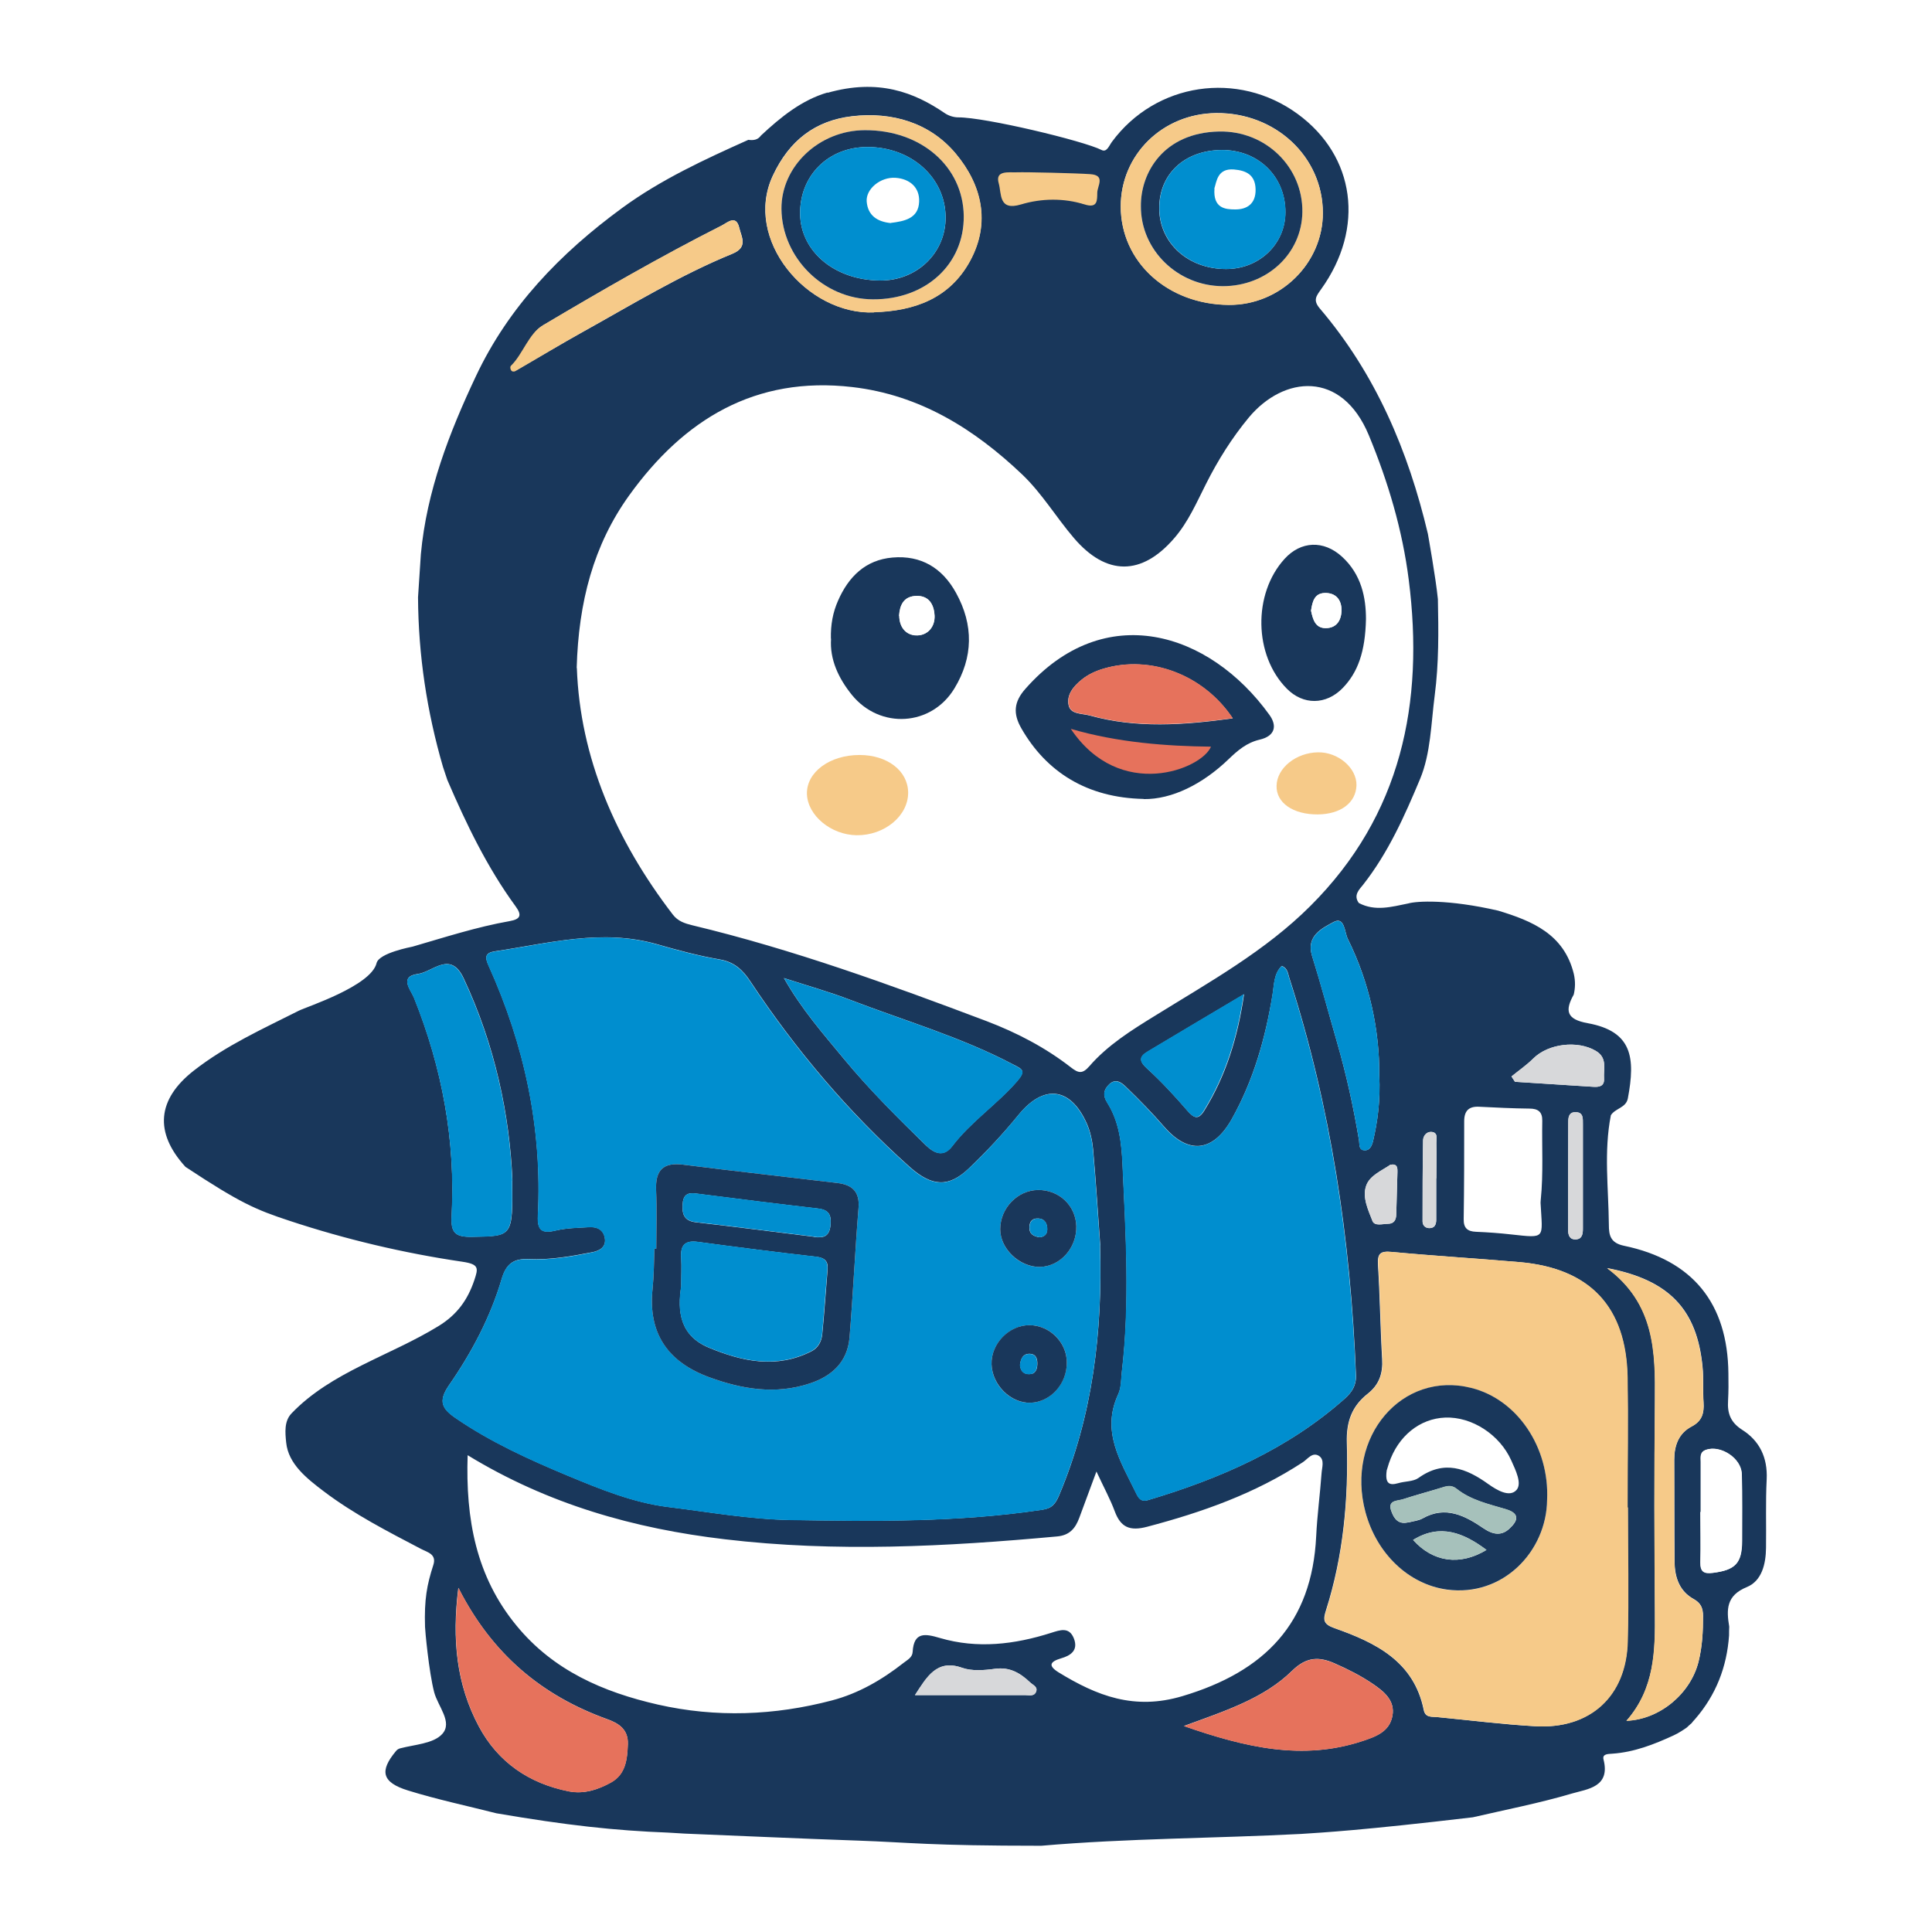 <?xml version="1.0" encoding="UTF-8"?>
<svg id="Layer_2" data-name="Layer 2" xmlns="http://www.w3.org/2000/svg" viewBox="0 0 116.05 116.05">
  <defs>
    <style>
      .cls-1 {
        fill: #f6ca89;
      }

      .cls-1, .cls-2, .cls-3, .cls-4, .cls-5, .cls-6, .cls-7 {
        stroke-width: 0px;
      }

      .cls-2 {
        fill: #19375b;
      }

      .cls-3 {
        fill: #d7d8da;
      }

      .cls-4 {
        fill: #a6c1bb;
      }

      .cls-5 {
        fill: #fff;
      }

      .cls-6 {
        fill: #e6725c;
      }

      .cls-7 {
        fill: #008ecf;
      }
    </style>
  </defs>
  <g id="Layer_1-2" data-name="Layer 1">
    <rect class="cls-5" width="116.05" height="116.05"/>
    <g>
      <path class="cls-5" d="M45.26,19.18s18.63,3.62,20.81,3.05,10.71-2.58,12.16-1.5c1.45,1.09,4.64,4.33,4.64,4.33l2.58,9.33-.57,11.36-3.43,6.66-6.73,5.49,4.94,27.23.32,3.4-.89,8.81s-2.86,3.64-3.48,3.58-7.07,2.98-7.19,2.58-4.22-2.8-4.85-3.05-2.37-.79-2.91-.81-3.82-.02-4.37,0-1.35.68-1.7.98-2.78,1.39-3.17,1.74-.66,2.86-2.16,2.74c-1.51-.12-6.84-1.85-7.61-1.82s-4.48-1.33-5.56-1.48-4.6-2.81-4.91-3.12-2.63-3.79-2.9-4.29-1.89-6.76-1.89-6.76c0,0-.58-3.55-.35-3.9s4.67-6.89,5.06-7.06c.39-.17.93-4.42.93-5.02s.08-5.31.08-5.31c0,0,1.82-19.03,1.82-19.89s-4.16-15.26-3.16-16.4,5.46-9.02,6.86-9.49,7.62-1.41,7.62-1.41Z"/>
      <g>
        <path class="cls-2" d="M49.73,5.55c-1.57.45-2.84,1.49-4.02,2.59-.19.27-.46.3-.76.26-2.63,1.18-5.24,2.38-7.59,4.1-3.7,2.71-6.81,5.93-8.77,10.09-1.6,3.39-2.96,6.9-3.31,10.7-.06.86-.11,1.72-.17,2.59.02,3.47.53,6.86,1.5,10.19.09.26.17.52.26.78,1.14,2.65,2.39,5.25,4.1,7.59.38.52.32.77-.36.89-1.98.35-3.89.97-5.82,1.53-.08.02-2.02.38-2.17.99-.33,1.38-4.22,2.63-4.67,2.86-2.16,1.09-4.38,2.09-6.31,3.6-2.21,1.73-2.38,3.72-.5,5.78,3.3,2.18,4.22,2.57,6.25,3.24,3.39,1.12,6.86,1.94,10.39,2.46,1.01.15.95.39.71,1.11-.4,1.18-1.03,2.07-2.16,2.76-2.92,1.79-6.44,2.75-8.82,5.24-.45.47-.38,1.16-.32,1.75.13,1.29,1.24,2.16,2.27,2.94,1.81,1.37,3.83,2.4,5.83,3.45.38.2.95.31.74.96-.39,1.21-.55,2.07-.5,3.72,0,.17.23,2.7.55,3.93.23.86,1.13,1.8.48,2.51-.53.58-1.66.63-2.53.86-.11.03-.19.09-.26.18-.97,1.17-.85,1.86.74,2.35,1.74.54,3.54.92,5.31,1.37,4.2.72,7.13,1.04,10.31,1.16.33.02.67.04,1,.06,3.46.14,6.92.3,10.39.42,3.17.11,4.22.31,11.03.31,5.19-.45,10.4-.44,15.6-.71,1.36-.09,3.62-.21,10.32-1,1.99-.46,4-.85,5.96-1.43.93-.27,2.31-.38,1.89-2.04-.09-.35.29-.33.52-.35,1.32-.09,2.52-.56,3.69-1.1.28-.12.71-.41.8-.48.08-.08.17-.16.25-.23h.01c.08-.1.15-.19.23-.27,1.25-1.44,1.91-3.13,2.04-5.03,0-.17,0-.35.01-.52-.17-1.02-.19-1.87,1.06-2.38.9-.37,1.14-1.39,1.15-2.35.02-1.38-.03-2.76.04-4.13.06-1.3-.43-2.31-1.48-2.97-.7-.45-.89-1-.84-1.75.03-.54.03-1.09.02-1.63-.04-4.21-2.14-6.81-6.27-7.67-.81-.17-.91-.62-.91-1.26-.02-2.19-.31-4.39.12-6.58.26-.42.91-.44,1.02-1.01.46-2.45.27-4.03-2.41-4.52-1.28-.23-1.38-.75-.84-1.72.09-.38.11-.79,0-1.26-.59-2.37-2.49-3.16-4.54-3.78-3-.69-4.89-.58-5.41-.43-.99.2-1.98.49-2.96-.03-.34-.47.02-.8.26-1.1,1.51-1.92,2.5-4.15,3.42-6.35.64-1.53.66-3.34.88-5.03.25-1.91.23-3.84.19-5.77-.13-1.3-.58-3.79-.6-3.92-1.18-4.99-3.14-9.61-6.5-13.55-.41-.49-.21-.73.08-1.14,2.65-3.68,2.06-8.01-1.41-10.54-3.59-2.62-8.52-1.88-11.15,1.68-.17.23-.31.65-.62.49-1.08-.55-7.01-1.97-8.61-1.96-.28,0-.59-.1-.82-.26-1.82-1.24-3.98-2.09-7.05-1.21ZM92.55,72.04c0,.09-.02.17-.01.26.11,2.11.34,2.08-1.76,1.85-.7-.08-1.41-.13-2.12-.16-.51-.02-.75-.22-.74-.76.03-1.96.03-3.92.03-5.88,0-.63.28-.91.92-.87,1,.05,2,.1,3,.11.52,0,.78.2.77.73-.03,1.58.07,3.16-.09,4.74ZM34.64,40.13c.11-3.97,1.01-7.39,3.15-10.37,3.28-4.56,7.57-7.19,13.41-6.51,4.05.47,7.32,2.51,10.21,5.26,1.19,1.14,2.03,2.56,3.09,3.8,1.95,2.29,4.08,2.29,6.04.01.83-.96,1.33-2.12,1.9-3.25.72-1.43,1.56-2.77,2.58-4,2.09-2.5,5.57-2.85,7.2,1.07,1.16,2.8,2.02,5.69,2.4,8.69.94,7.39-.44,14.13-5.9,19.58-2.72,2.72-6.08,4.58-9.32,6.59-1.43.88-2.86,1.77-3.97,3.05-.42.48-.66.41-1.11.06-1.53-1.19-3.24-2.08-5.05-2.77-5.8-2.19-11.63-4.31-17.68-5.76-.45-.11-.87-.24-1.18-.65-3.43-4.47-5.57-9.43-5.76-14.81ZM66.08,74.81c.15,5.17-.43,10.21-2.47,15.03-.23.53-.44.77-1.04.85-5,.75-10.04.69-15.07.61-2.47-.04-4.91-.48-7.35-.78-2.07-.25-4.09-1.07-6.06-1.89-2.32-.97-4.61-2.01-6.7-3.44-.83-.56-1.09-1.01-.42-1.98,1.36-1.96,2.49-4.09,3.17-6.4.27-.9.72-1.22,1.6-1.18,1.31.06,2.59-.17,3.87-.42.43-.09.82-.32.72-.86-.09-.5-.48-.67-.94-.64-.67.04-1.35.05-2,.2-.83.2-1.12,0-1.08-.88.27-5.25-.8-10.25-2.96-15.03-.23-.5-.22-.77.39-.86,3.22-.48,6.41-1.36,9.7-.43,1.25.36,2.51.7,3.79.92.88.15,1.39.63,1.85,1.33,2.72,4.1,5.88,7.84,9.56,11.13,1.35,1.2,2.35,1.24,3.55.1,1.06-1.01,2.06-2.08,2.98-3.21,1.5-1.85,3.11-1.71,4.1.48.22.49.34,1.04.39,1.57.17,1.92.29,3.85.43,5.77ZM28.09,87.41c4.85,2.96,10.02,4.41,15.45,5.05,6.66.79,13.31.44,19.96-.17.76-.07,1.1-.5,1.33-1.12.31-.84.63-1.69,1.03-2.78.45.97.83,1.66,1.1,2.39.36.97.91,1.2,1.94.93,3.3-.87,6.48-1.99,9.36-3.88.29-.19.58-.64.98-.37.34.24.16.7.14,1.06-.09,1.25-.26,2.5-.32,3.75-.25,5.24-3.1,8.14-8.03,9.61-2.9.87-5.15-.02-7.45-1.43-.64-.4-.51-.64.16-.84.56-.16,1.04-.47.77-1.18-.28-.73-.83-.52-1.37-.35-2.2.7-4.43.97-6.68.31-.88-.26-1.57-.39-1.64.84-.02.33-.31.47-.54.65-1.3,1.02-2.71,1.84-4.31,2.26-3.46.91-6.96,1.04-10.45.25-3.29-.75-6.29-2.05-8.5-4.75-2.42-2.94-3.06-6.38-2.93-10.25ZM97.77,90.55c0,2.68.05,5.37-.01,8.05-.08,3.29-2.26,5.28-5.55,5.09-1.97-.11-3.92-.36-5.89-.55-.32-.03-.7.05-.8-.42-.59-2.93-2.89-4.05-5.36-4.92-.68-.24-.7-.49-.51-1.08,1.04-3.27,1.35-6.66,1.25-10.06-.04-1.27.31-2.2,1.25-2.94.7-.55.92-1.23.87-2.09-.11-1.88-.13-3.77-.25-5.65-.04-.69.14-.85.83-.78,2.55.24,5.1.39,7.65.61,4.24.36,6.43,2.68,6.5,6.94.05,2.6,0,5.2,0,7.8ZM76.99,58.02c.37.14.37.46.46.73,2.5,7.75,3.68,15.72,4,23.84.03.63-.25,1.04-.66,1.41-3.42,3.04-7.49,4.81-11.81,6.1-.46.14-.6-.13-.75-.44-.91-1.87-2.1-3.67-1.06-5.91.19-.4.17-.9.22-1.36.49-4.14.23-8.28.04-12.43-.06-1.32-.2-2.59-.92-3.73-.27-.43-.23-.77.13-1.11.4-.37.75-.07.99.16.8.77,1.58,1.57,2.31,2.41,1.47,1.68,2.94,1.5,4.05-.47,1.31-2.34,2.02-4.86,2.45-7.48.1-.6.07-1.25.56-1.73ZM47.09,58.75c1.52.49,2.76.84,3.96,1.3,3.28,1.26,6.68,2.24,9.81,3.89.54.28.79.35.23,1.01-1.21,1.39-2.77,2.42-3.89,3.89-.51.67-1.05.47-1.59-.05-1.71-1.67-3.41-3.36-4.93-5.2-1.22-1.48-2.5-2.92-3.6-4.85ZM27.54,95.39c2.03,3.99,5.02,6.46,8.92,7.87.7.25,1.28.61,1.25,1.5-.03.9-.12,1.8-1,2.3-.78.44-1.64.72-2.54.54-2.39-.47-4.26-1.75-5.41-3.9-1.34-2.51-1.62-5.22-1.23-8.32ZM30.77,70.91c.03,3.39.03,3.34-2.41,3.38-.98.02-1.29-.21-1.23-1.24.24-4.54-.57-8.9-2.26-13.12-.18-.45-.93-1.28.24-1.43.89-.12,1.95-1.42,2.74.26,1.88,4,2.77,8.22,2.93,12.14ZM97.69,103.37c1.72-1.94,1.74-4.24,1.72-6.56-.04-4.23-.05-8.46,0-12.68.03-2.94,0-5.83-2.87-7.96,3.73.71,5.4,2.49,5.73,5.94.07.71.01,1.42.06,2.13.04.63-.08,1.11-.71,1.44-.78.41-1.05,1.14-1.05,2,.01,2.05,0,4.1.02,6.15.01.91.29,1.75,1.15,2.22.43.24.56.55.56,1.02,0,.93-.05,1.84-.27,2.74-.48,1.92-2.32,3.47-4.33,3.55ZM71.1,103.68c2.55-.93,4.83-1.67,6.52-3.33.87-.85,1.63-.84,2.54-.44.8.35,1.59.75,2.31,1.24.64.44,1.34.98,1.17,1.91-.17.96-.99,1.25-1.81,1.52-3.57,1.18-6.98.4-10.73-.91ZM67.32,12.4c0-3.11,2.51-5.57,5.72-5.61,3.57-.04,6.42,2.62,6.42,6,0,3.04-2.57,5.55-5.66,5.52-3.68-.03-6.48-2.59-6.48-5.92ZM52.49,18.76c-4.01.16-7.86-4.38-6.07-8.21.99-2.12,2.55-3.31,4.76-3.57,2.4-.28,4.68.39,6.23,2.25,1.55,1.86,2.11,4.13.86,6.43-1.23,2.27-3.35,3.02-5.79,3.09ZM82.85,64.57c.07,1.57-.1,2.77-.37,3.95-.07.29-.2.62-.56.57-.32-.04-.25-.39-.29-.61-.33-1.98-.76-3.94-1.32-5.88-.5-1.73-.96-3.47-1.5-5.19-.37-1.2.62-1.66,1.28-2.02.69-.38.67.62.87,1.01,1.33,2.67,1.9,5.52,1.89,8.16ZM31.01,22.24c-.08-.1-.16-.19-.24-.29.82-.66.93-1.86,1.85-2.41,3.53-2.09,7.08-4.14,10.73-5.99.33-.17.87-.69,1.06.14.12.53.55,1.15-.41,1.55-3.13,1.28-6.03,3.05-8.98,4.69-1.35.75-2.67,1.54-4.01,2.31ZM74.73,59.7c-.38,2.63-1.1,4.92-2.39,7.01-.36.58-.62.46-1.02,0-.76-.88-1.56-1.75-2.42-2.53-.51-.46-.45-.73.07-1.03,1.86-1.11,3.72-2.22,5.78-3.44ZM102.15,90.82c0-1,0-2.01,0-3.01,0-.28-.07-.58.32-.72.87-.3,2.12.51,2.14,1.46.03,1.34.02,2.68.02,4.02,0,1.33-.4,1.74-1.74,1.91-.54.07-.77-.05-.76-.64.03-1,0-2.01,0-3.01ZM91,64.98c-.07-.11-.14-.22-.21-.32.44-.36.91-.68,1.31-1.08.91-.9,2.66-1.1,3.75-.46.72.42.46,1.08.5,1.67.03.47-.3.52-.67.49-1.56-.1-3.12-.2-4.68-.3ZM54.96,101.82c.71-1.09,1.31-2.18,2.83-1.64.6.21,1.33.15,1.98.06.89-.12,1.52.26,2.11.82.17.16.48.27.35.57-.12.28-.43.19-.66.19-2.2,0-4.41,0-6.61,0ZM62.89,10.43s0-.02,0-.03c.79.05,1.58.1,2.37.15.86.06.4.65.39,1.02,0,.4.03.86-.69.63-1.14-.36-2.34-.33-3.46,0-1.24.37-1.09-.57-1.22-1.15-.21-.95.61-.53.99-.59.53-.08,1.08-.02,1.62-.02ZM95.08,70.66c0,1.05,0,2.09,0,3.14,0,.3-.03.63-.42.65-.39.02-.47-.27-.47-.59,0-2.14,0-4.27.01-6.41,0-.29.01-.63.42-.64.51-.01.45.4.46.72,0,1.05,0,2.09,0,3.14ZM83.52,69.96c.43-.07.43.2.42.46-.02.84-.05,1.68-.07,2.51,0,.34-.13.58-.5.58-.33,0-.8.15-.93-.17-.26-.67-.62-1.42-.38-2.11.21-.62.94-.91,1.46-1.27ZM86.28,70.78s0,0-.01,0c0,.83,0,1.67,0,2.5,0,.27-.09.5-.43.49-.25-.01-.39-.19-.39-.4,0-1.62,0-3.25.03-4.87,0-.26.19-.51.47-.51.45.01.33.4.33.66.02.71,0,1.42,0,2.13Z"/>
        <path class="cls-7" d="M66.08,74.81c-.14-1.92-.26-3.85-.43-5.77-.05-.53-.17-1.09-.39-1.57-.99-2.19-2.6-2.33-4.1-.48-.92,1.13-1.92,2.21-2.98,3.21-1.19,1.14-2.2,1.1-3.55-.1-3.68-3.29-6.84-7.03-9.56-11.13-.46-.7-.97-1.18-1.85-1.33-1.28-.22-2.54-.56-3.79-.92-3.29-.94-6.48-.05-9.7.43-.61.09-.61.36-.39.86,2.16,4.78,3.23,9.78,2.96,15.03-.04.88.24,1.08,1.08.88.65-.16,1.33-.16,2-.2.46-.03.85.14.94.64.1.54-.29.77-.72.86-1.27.26-2.56.48-3.87.42-.88-.04-1.34.28-1.6,1.18-.68,2.31-1.8,4.43-3.17,6.4-.67.97-.41,1.41.42,1.98,2.09,1.43,4.37,2.47,6.7,3.44,1.96.82,3.99,1.64,6.06,1.89,2.44.3,4.88.74,7.35.78,5.03.08,10.07.14,15.07-.61.6-.09.81-.32,1.04-.85,2.04-4.81,2.63-9.85,2.47-15.03ZM39.31,75.01s.07,0,.11,0c0-1.17.04-2.35-.01-3.52-.05-1.19.41-1.69,1.64-1.53,3.08.39,6.16.73,9.25,1.1.87.1,1.35.51,1.27,1.49-.21,2.59-.33,5.19-.54,7.78-.12,1.47-1.05,2.33-2.39,2.77-2.05.68-4.06.35-6.03-.37-2.47-.91-3.7-2.63-3.41-5.33.08-.79.08-1.59.11-2.39ZM64.08,81.82c.01,1.3-.98,2.4-2.18,2.44-1.2.04-2.31-1.06-2.34-2.31-.04-1.23,1.05-2.34,2.27-2.35,1.21,0,2.24,1.01,2.25,2.22ZM62.47,76.1c-1.22.03-2.39-1.07-2.39-2.26,0-1.27,1.04-2.35,2.28-2.36,1.26-.01,2.26.94,2.29,2.18.03,1.3-.96,2.41-2.18,2.44Z"/>
        <path class="cls-1" d="M97.77,90.55c0-2.6.04-5.2,0-7.8-.07-4.26-2.26-6.57-6.5-6.94-2.55-.22-5.1-.37-7.65-.61-.69-.06-.87.09-.83.78.12,1.88.14,3.77.25,5.65.05.86-.17,1.54-.87,2.09-.94.74-1.29,1.67-1.25,2.94.09,3.4-.21,6.79-1.25,10.06-.19.59-.17.84.51,1.08,2.47.87,4.76,1.99,5.36,4.92.09.47.48.39.8.42,1.96.19,3.92.43,5.89.55,3.3.19,5.47-1.8,5.55-5.09.07-2.68.01-5.37.01-8.05ZM92.93,90.1c-.03,3.08-2.65,5.85-6.02,5.39-2.26-.31-4.21-2.14-4.89-4.65-1.21-4.52,2.19-8.51,6.36-7.46,2.76.69,4.7,3.57,4.55,6.73Z"/>
        <path class="cls-7" d="M76.99,58.02c-.49.47-.46,1.13-.56,1.73-.42,2.62-1.13,5.14-2.45,7.48-1.11,1.97-2.58,2.15-4.05.47-.73-.84-1.51-1.64-2.31-2.41-.24-.23-.59-.53-.99-.16-.36.34-.4.68-.13,1.11.72,1.14.86,2.4.92,3.73.19,4.14.44,8.29-.04,12.43-.05.46-.04.95-.22,1.36-1.03,2.23.16,4.04,1.06,5.91.15.31.29.58.75.44,4.32-1.29,8.39-3.06,11.81-6.1.41-.37.69-.79.66-1.41-.33-8.12-1.5-16.09-4-23.84-.09-.27-.09-.59-.46-.73Z"/>
        <path class="cls-7" d="M47.09,58.75c1.1,1.93,2.38,3.37,3.6,4.85,1.52,1.85,3.21,3.53,4.93,5.2.53.52,1.08.73,1.59.05,1.12-1.47,2.68-2.5,3.89-3.89.57-.65.31-.72-.23-1.01-3.13-1.65-6.53-2.63-9.81-3.89-1.2-.46-2.44-.81-3.96-1.3Z"/>
        <path class="cls-6" d="M27.54,95.39c-.39,3.1-.11,5.81,1.23,8.32,1.15,2.15,3.02,3.43,5.41,3.9.89.17,1.76-.11,2.54-.54.88-.5.96-1.39,1-2.3.03-.89-.55-1.25-1.25-1.5-3.91-1.41-6.89-3.88-8.92-7.87Z"/>
        <path class="cls-7" d="M30.77,70.91c-.16-3.93-1.05-8.14-2.93-12.14-.79-1.69-1.85-.38-2.74-.26-1.17.15-.41.99-.24,1.43,1.7,4.22,2.51,8.58,2.26,13.12-.06,1.02.26,1.25,1.23,1.24,2.44-.04,2.44.01,2.41-3.38Z"/>
        <path class="cls-1" d="M97.69,103.37c2.01-.08,3.85-1.64,4.33-3.55.23-.9.28-1.81.27-2.74,0-.46-.13-.78-.56-1.02-.87-.47-1.14-1.31-1.15-2.22-.03-2.05,0-4.1-.02-6.15,0-.86.27-1.6,1.05-2,.63-.33.75-.81.71-1.44-.05-.71.01-1.43-.06-2.13-.34-3.45-2-5.23-5.73-5.94,2.86,2.13,2.9,5.02,2.87,7.96-.04,4.23-.03,8.46,0,12.68.02,2.32,0,4.61-1.72,6.56Z"/>
        <path class="cls-6" d="M71.1,103.68c3.75,1.31,7.16,2.08,10.73.91.81-.27,1.63-.56,1.81-1.52.17-.93-.53-1.47-1.17-1.91-.71-.49-1.51-.89-2.31-1.24-.91-.4-1.67-.41-2.54.44-1.7,1.66-3.98,2.4-6.52,3.33Z"/>
        <path class="cls-1" d="M67.32,12.4c0,3.33,2.8,5.89,6.48,5.92,3.08.03,5.66-2.49,5.66-5.52,0-3.38-2.85-6.04-6.42-6-3.21.03-5.72,2.5-5.72,5.61ZM68.53,12.39c-.02-2.03,1.38-4.42,4.69-4.49,2.8-.06,5.04,2.14,5.01,4.83-.03,2.5-2.13,4.46-4.78,4.46-2.72,0-4.94-2.17-4.92-4.8Z"/>
        <path class="cls-1" d="M52.49,18.76c2.44-.07,4.56-.83,5.79-3.09,1.25-2.31.69-4.58-.86-6.43-1.56-1.87-3.83-2.53-6.23-2.25-2.21.26-3.77,1.45-4.76,3.57-1.8,3.83,2.06,8.37,6.07,8.21ZM51.96,7.82c3.37-.01,5.89,2.18,5.93,5.15.04,2.9-2.28,5.03-5.46,5.01-2.96-.01-5.47-2.49-5.49-5.43-.02-2.56,2.27-4.72,5.02-4.73Z"/>
        <path class="cls-7" d="M82.85,64.57c.02-2.63-.56-5.49-1.89-8.16-.2-.39-.18-1.39-.87-1.01-.65.36-1.65.82-1.28,2.02.53,1.72,1,3.46,1.5,5.19.56,1.93.99,3.89,1.32,5.88.04.22-.03.58.29.61.36.04.49-.29.56-.57.28-1.19.44-2.39.37-3.95Z"/>
        <path class="cls-1" d="M30.7,22.24c.05.09.18.1.26.05,1.28-.74,2.76-1.64,4.05-2.36,2.95-1.64,5.84-3.41,8.98-4.69.96-.39.53-1.01.41-1.55-.19-.83-.72-.3-1.06-.14-3.66,1.85-7.21,3.9-10.73,5.99-.86.51-1.21,1.74-1.91,2.42-.08.07-.04.22,0,.28Z"/>
        <path class="cls-7" d="M74.73,59.7c-2.06,1.22-3.92,2.33-5.78,3.44-.52.31-.58.57-.07,1.03.86.78,1.66,1.65,2.42,2.53.4.46.66.59,1.02,0,1.29-2.1,2.01-4.38,2.39-7.01Z"/>
        <path class="cls-5" d="M102.15,90.82c0,1,.02,2.01,0,3.01-.02.58.22.71.76.64,1.34-.17,1.73-.58,1.74-1.91,0-1.34.02-2.68-.02-4.02-.02-.95-1.27-1.76-2.14-1.46-.39.13-.32.44-.32.72,0,1,0,2.01,0,3.01Z"/>
        <path class="cls-3" d="M91,64.98c1.56.1,3.12.2,4.68.3.36.02.7-.02.67-.49-.04-.59.22-1.25-.5-1.67-1.09-.64-2.84-.44-3.75.46-.4.4-.87.72-1.31,1.08.07.11.14.22.21.32Z"/>
        <path class="cls-3" d="M54.96,101.82c2.2,0,4.41,0,6.61,0,.23,0,.54.1.66-.19.13-.31-.18-.41-.35-.57-.59-.56-1.22-.94-2.11-.82-.65.09-1.39.15-1.98-.06-1.52-.54-2.12.55-2.83,1.64Z"/>
        <path class="cls-1" d="M61.08,10.35c-.48.02-1.32-.14-1.09.66.18.63-.02,1.68,1.34,1.27,1.23-.37,2.57-.39,3.82,0,.79.25.75-.25.76-.7,0-.41.52-1.06-.43-1.12-.87-.06-3.82-.13-4.41-.11Z"/>
        <path class="cls-3" d="M95.08,70.66c0-1.05,0-2.09,0-3.14,0-.32.05-.73-.46-.72-.41,0-.42.36-.42.64-.01,2.14-.01,4.27-.01,6.41,0,.32.08.61.47.59.39-.02.42-.34.42-.65,0-1.05,0-2.09,0-3.14Z"/>
        <path class="cls-3" d="M83.52,69.96c-.52.36-1.25.64-1.46,1.27-.24.69.12,1.44.38,2.11.13.33.6.18.93.17.37,0,.49-.24.5-.58.02-.84.05-1.68.07-2.51,0-.26.01-.53-.42-.46Z"/>
        <path class="cls-3" d="M86.28,70.78c0-.71.01-1.42,0-2.13,0-.26.11-.65-.33-.66-.27,0-.46.25-.47.51-.03,1.62-.03,3.25-.03,4.87,0,.22.14.39.39.4.34.01.42-.22.43-.49,0-.83,0-1.67,0-2.5,0,0,0,0,.01,0Z"/>
        <path class="cls-3" d="M101.64,103.51c.08-.09.15-.17.23-.26-.08.09-.15.17-.23.26Z"/>
        <path class="cls-3" d="M101.38,103.76c.08-.08.17-.16.25-.23-.08.08-.17.16-.25.23Z"/>
        <path class="cls-2" d="M68.7,48c1.69.02,3.53-.89,5.09-2.39.56-.54,1.1-1,1.87-1.18.91-.21,1.08-.81.59-1.49-3.61-5.01-9.92-6.95-14.66-1.56-.69.78-.75,1.48-.24,2.37,1.5,2.62,3.94,4.17,7.34,4.24ZM74.06,43.15c-2.99.41-5.8.61-8.6-.17-.47-.13-1.15-.06-1.27-.61-.14-.63.29-1.15.79-1.55.4-.32.85-.52,1.33-.66,2.8-.82,5.99.37,7.74,3Z"/>
        <path class="cls-2" d="M49.92,38.36c-.09,1.25.45,2.39,1.25,3.38,1.69,2.08,4.78,1.89,6.16-.39,1.13-1.86,1.16-3.81.1-5.73-.82-1.5-2.1-2.28-3.82-2.13-1.62.14-2.64,1.15-3.27,2.59-.31.7-.45,1.44-.43,2.29ZM54.01,36.99c.04-.62.26-1.19,1.07-1.2.74,0,1.02.54,1.06,1.16.04.68-.39,1.19-1.01,1.21-.61.02-1.1-.38-1.11-1.18Z"/>
        <path class="cls-2" d="M82.05,37.19c0-1.27-.26-2.68-1.45-3.76-1.09-.99-2.46-.94-3.44.14-1.91,2.1-1.85,5.8.14,7.8.98.99,2.35.98,3.34-.03.92-.94,1.37-2.19,1.41-4.16ZM78.75,36.68c.08-.5.18-1.04.82-1.06.65-.02,1.01.39,1.01,1.02,0,.6-.28,1.09-.95,1.09-.63,0-.77-.53-.88-1.05Z"/>
        <path class="cls-1" d="M51.63,45.35c-1.79,0-3.19,1.03-3.16,2.34.04,1.29,1.44,2.46,2.99,2.48,1.67.02,3.11-1.17,3.09-2.58-.02-1.29-1.25-2.24-2.92-2.24Z"/>
        <path class="cls-1" d="M79.15,48.92c1.38-.01,2.3-.7,2.33-1.75.02-1.04-1.1-2-2.31-1.98-1.32.02-2.47.94-2.49,2.01-.03,1.02.99,1.73,2.48,1.72Z"/>
        <path class="cls-2" d="M39.31,75.01c-.03.8-.03,1.6-.11,2.39-.29,2.7.93,4.42,3.41,5.33,1.97.72,3.98,1.05,6.03.37,1.34-.44,2.27-1.3,2.39-2.77.21-2.59.33-5.19.54-7.78.08-.98-.4-1.39-1.27-1.49-3.08-.37-6.17-.71-9.25-1.1-1.23-.16-1.69.34-1.64,1.53.05,1.17.01,2.35.01,3.52-.04,0-.07,0-.11,0ZM40.92,77.21c0-.56.03-1.11,0-1.65-.06-.76.22-1.07,1.01-.96,2.36.32,4.72.62,7.09.89.54.06.74.28.69.79-.11,1.29-.19,2.58-.32,3.87-.04.43-.25.82-.65,1.02-2.09,1.06-4.14.62-6.16-.22-1.72-.72-1.91-2.15-1.65-3.73ZM48.89,74.29c-2.36-.29-4.72-.6-7.09-.87-.75-.09-.84-.53-.79-1.14.06-.7.51-.63,1-.56,2.36.3,4.72.6,7.09.87.62.07.85.31.79.97-.06.72-.42.82-1,.74Z"/>
        <path class="cls-2" d="M64.08,81.82c-.01-1.2-1.04-2.22-2.25-2.22-1.23,0-2.31,1.12-2.27,2.35.04,1.25,1.15,2.34,2.34,2.31,1.21-.04,2.2-1.14,2.18-2.44ZM61.27,81.98c.05-.36.17-.68.6-.66.38.02.45.32.44.63-.01.32-.12.6-.5.59-.34,0-.52-.22-.54-.57Z"/>
        <path class="cls-2" d="M62.47,76.1c1.22-.03,2.21-1.14,2.18-2.44-.03-1.24-1.03-2.19-2.29-2.18-1.24.01-2.28,1.09-2.28,2.36,0,1.18,1.17,2.28,2.39,2.26ZM62.45,74.32c-.36-.05-.63-.19-.62-.61.01-.34.18-.54.53-.52.34.01.51.23.54.55.03.33-.1.55-.46.58Z"/>
        <path class="cls-2" d="M92.93,90.1c.15-3.16-1.79-6.04-4.55-6.73-4.17-1.05-7.57,2.95-6.36,7.46.68,2.52,2.62,4.34,4.89,4.65,3.37.46,5.99-2.3,6.02-5.39ZM83.31,88.28s.06-.19.12-.39c.55-1.63,1.85-2.68,3.38-2.74,1.61-.06,3.28,1.03,3.97,2.58.26.58.65,1.37.32,1.76-.42.49-1.21,0-1.68-.33-1.36-.98-2.68-1.48-4.22-.38-.31.22-.81.19-1.21.31-.55.16-.81.02-.69-.79ZM84.61,91.44c-.58.15-.86-.17-1.03-.65-.26-.69.35-.62.69-.73.75-.25,1.51-.45,2.27-.68.33-.1.63-.2.94.04.87.7,1.95.93,2.98,1.24.92.28.65.75.22,1.15-.47.45-.98.39-1.56,0-1.1-.75-2.28-1.39-3.67-.6-.25.14-.56.16-.84.24ZM89.29,93.1c-1.59.96-3.2.75-4.41-.6,1.63-1.01,3.05-.42,4.41.6Z"/>
        <path class="cls-2" d="M68.53,12.39c-.01,2.63,2.21,4.79,4.92,4.8,2.65,0,4.75-1.95,4.78-4.46.03-2.69-2.2-4.89-5.01-4.83-3.32.07-4.71,2.46-4.69,4.49ZM73.64,16.16c-2.27,0-3.99-1.55-4.01-3.62-.02-2.07,1.5-3.5,3.72-3.53,2.21-.03,3.87,1.58,3.86,3.74,0,1.92-1.58,3.42-3.58,3.41Z"/>
        <path class="cls-2" d="M51.96,7.82c-2.75,0-5.04,2.17-5.02,4.73.03,2.94,2.53,5.42,5.49,5.43,3.18.02,5.49-2.11,5.46-5.01-.04-2.97-2.56-5.16-5.93-5.15ZM52.1,8.83c2.64,0,4.68,1.83,4.7,4.21.02,2.15-1.73,3.84-3.96,3.81-2.7-.03-4.74-1.73-4.78-3.99-.03-2.31,1.69-4.03,4.04-4.03Z"/>
        <path class="cls-6" d="M74.06,43.15c-1.75-2.63-4.94-3.82-7.74-3-.49.14-.94.35-1.33.66-.5.4-.93.93-.79,1.55.12.55.8.48,1.27.61,2.8.78,5.61.57,8.6.17Z"/>
        <path class="cls-5" d="M54.01,36.99c.02.8.51,1.21,1.11,1.18.62-.03,1.05-.54,1.01-1.21-.04-.63-.32-1.17-1.06-1.16-.81,0-1.03.57-1.07,1.2Z"/>
        <path class="cls-5" d="M78.75,36.68c.11.52.25,1.05.88,1.05.67,0,.95-.5.95-1.09,0-.63-.36-1.04-1.01-1.02-.64.02-.74.56-.82,1.06Z"/>
        <path class="cls-7" d="M40.92,77.21c-.26,1.58-.07,3.02,1.65,3.73,2.02.84,4.07,1.28,6.16.22.4-.2.61-.59.65-1.02.12-1.29.21-2.58.32-3.87.04-.51-.16-.73-.69-.79-2.36-.27-4.73-.57-7.09-.89-.79-.11-1.06.21-1.01.96.04.54,0,1.08,0,1.65Z"/>
        <path class="cls-7" d="M48.89,74.29c.58.08.94-.01,1-.74.05-.66-.17-.9-.79-.97-2.36-.27-4.73-.57-7.09-.87-.49-.06-.94-.13-1,.56-.05.61.04,1.05.79,1.14,2.37.27,4.73.58,7.09.87Z"/>
        <path class="cls-7" d="M61.26,81.99c.02.34.2.56.54.56.38,0,.49-.27.5-.59.01-.32-.06-.62-.44-.63-.43-.02-.55.3-.6.66Z"/>
        <path class="cls-7" d="M62.45,74.32c.36-.03.49-.25.46-.58-.03-.32-.2-.53-.54-.55-.35-.01-.52.19-.53.52-.01.42.26.56.62.61Z"/>
        <path class="cls-4" d="M84.61,91.44c.28-.08.59-.1.84-.24,1.39-.79,2.57-.15,3.67.6.58.4,1.09.46,1.56,0,.42-.41.7-.88-.22-1.15-1.03-.31-2.11-.54-2.98-1.24-.31-.25-.62-.15-.94-.04-.75.24-1.52.44-2.27.68-.34.11-.95.04-.69.73.18.48.45.8,1.03.65Z"/>
        <path class="cls-4" d="M89.29,93.1c-1.36-1.02-2.77-1.6-4.41-.6,1.21,1.34,2.81,1.56,4.41.6Z"/>
        <path class="cls-7" d="M73.64,16.16c2,0,3.57-1.5,3.58-3.41,0-2.16-1.65-3.76-3.86-3.74-2.23.03-3.74,1.46-3.72,3.53.02,2.06,1.74,3.62,4.01,3.62ZM72.94,11.33c.14-.42.18-1.23,1.18-1.15.71.06,1.28.3,1.3,1.19.02.88-.53,1.22-1.24,1.21-.58,0-1.32-.07-1.23-1.25Z"/>
        <path class="cls-7" d="M52.1,8.83c-2.35,0-4.07,1.72-4.04,4.03.03,2.25,2.08,3.96,4.78,3.99,2.23.02,3.98-1.66,3.96-3.81-.02-2.38-2.06-4.21-4.7-4.21ZM53.51,13.4c-.82-.08-1.38-.46-1.45-1.29-.06-.76.83-1.49,1.73-1.43.86.06,1.46.58,1.42,1.44-.04,1.01-.89,1.17-1.7,1.27Z"/>
        <path class="cls-6" d="M64.32,43.78c2.84.83,5.78,1.04,8.42,1.07-.55,1.35-5.47,3.32-8.42-1.07Z"/>
      </g>
    </g>
  </g>
</svg>